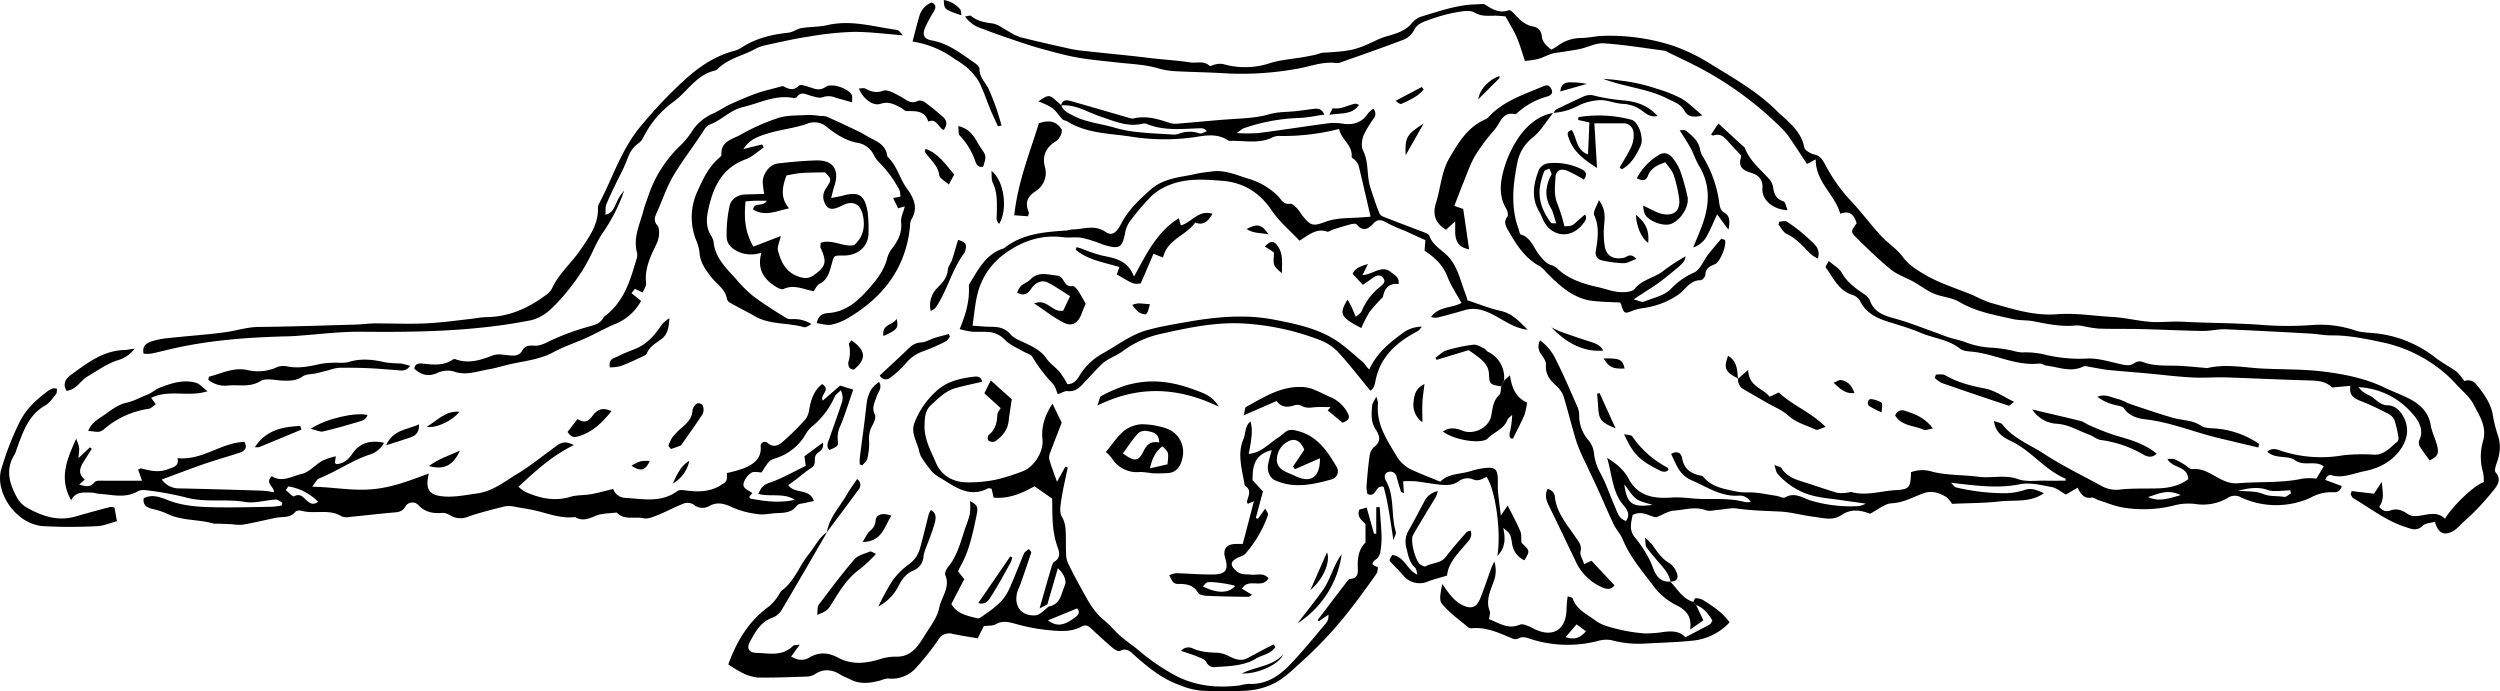 <?xml version="1.0" encoding="UTF-8"?> <svg xmlns="http://www.w3.org/2000/svg" id="Layer_1" data-name="Layer 1" viewBox="0 0 813.62 225.02"><title>Pages from Spoon_River_Anthology-100</title><path d="M496.55,581.3c2.36,2.35,3.95,5.56,7.47,6.58l.92,1,2.38,5-4.31,3c.68-4.65-1.7-6.61-4.92-8.15a21.22,21.22,0,0,1-7.5-6.66c-3.48-4.59-7.24-9-9.47-14.43-.73-1.8-2.18-3.28-3-5-1.76-3.67-3.31-7.43-5-11.13-1.33-2.93-2.74-5.81-4.08-8.73a61.46,61.46,0,0,1-3-6.94c-1.5-4.81-2.66-9.72-4.13-14.54a8,8,0,0,0-2.14-3.44c-2.19-1.95-3.94-3.88-3.69-7.15.08-1.07-.78-2.34-1.48-3.32a4.09,4.09,0,0,1-.42-4.62,16.63,16.63,0,0,1,5.25,6.5c2.53,5,4.73,10.22,7,15.37a6.82,6.82,0,0,1,.47,2.47,12.32,12.32,0,0,0,3.27,8.45,8,8,0,0,1,1.57,4.21,17.48,17.48,0,0,0,2.12,6.3c1.87,3.45,3.09,7.24,4.68,10.85.77,1.74,1.16,3.83,3.59,4.63,1.56-2.08.32-3.78-.86-5.18-3.58-4.26-3.58-9.57-5.29-15.37,3.4,2.12,5.56,4.08,7,6.8,3,5.64,8.09,6.55,13.93,6.13,3.32-.24,6.7.4,10.06.46,4.64.08,9.3-.27,13.84,1a9,9,0,0,0,1.93,0,4.18,4.18,0,0,0-4.26-2.06c-5.65.24-10.06-2.91-14.93-5-4.08-1.73-5.06-5.21-6.74-8.61,2.16-1.18,3.33-.22,3.63,1.51.58,3.28,2.62,4.79,5.62,5.47.41.09.95.14,1.17.42,2.57,3.16,6.22,3.89,9.92,4.66a17.39,17.39,0,0,0,4.41.47c3.15-.12,6.34.66,9.5,1.11,1,.14,2.22.89,2.84.53,3.1-1.84,5.73.16,8.32,1a45.81,45.81,0,0,0,15.85,1.81,11.2,11.2,0,0,0,2.12-.79c-3-.44-5-.71-7.06-1-3.89-.62-7.92-.81-11.61-2a23.13,23.13,0,0,1-10.06-6.72c-.47-.53-.54-1.41-1.05-2.86,1.25.54,2.06.62,2.32,1,1.59,2.65,4.19,3.59,6.91,4.44,3.73,1.17,7.42,2.48,11.16,3.59a10.26,10.26,0,0,0,3.13,0c.54,0,1.13-.34,1.62-.21,4.8,1.3,9.48-.35,14.2-.62s5-.85,5.15-5.86a10.57,10.57,0,0,1,6.87-.17c4.93,1.25,10,1,15,1.65,4.3.59,8.57-.76,12.89.76,2.75,1,6,.44,9.07.52,2.15.06,4.31,0,6.47,0,0-.38,0-.63,0-.65-6.8-2.82-11.17-9.14-17.81-12.26-2.41-1.13-5-2.62-5.49-6.5,1.18.46,2.29.54,2.74,1.13,3.58,4.62,9.06,6.58,13.69,9.64,6,3.93,12.46,7,18.73,10.45a9.85,9.85,0,0,0,6.07,1.06c3.92-.41,7.89-.26,11.83-.35,3.7-.09,7.2-.79,10.15-3-.18-4.38-5-3.43-6.75-6.53a7.33,7.33,0,0,1,2.22,0,32.73,32.73,0,0,1,3.3,1.77c.85.49,1.73,1.56,2.49,1.48,5.67-.64,9.15,5.11,15,4.61,7-.61,14.08,0,21-1.53a21.87,21.87,0,0,1,4.46,0l2.4-4c-3-2.07-6.43.19-9.4-2-2.33-1.69-6.26-.23-9-2.74,1.6-1.35,3-.82,4.25-.38a41.56,41.56,0,0,0,20.41,1.55,56.46,56.46,0,0,1,10.08-.2c3.41.11,5.25-2.37,7.52-4.18a1.44,1.44,0,0,0,.48-1.13,36.25,36.25,0,0,0-1.38-6.1,4.93,4.93,0,0,0-2.44-2.14,87.5,87.5,0,0,0-8.69-4c-2.21-.84-3.66-2-3.15-4.86l-6,.54c-1.83-1.91-4.39-2.22-7.15-2.29-9.11-.24-18.22-.69-27.33-1-3.79-.11-7.6.25-11.39,0-4.76-.25-9.51-.87-14.27-1.3-4.2-.39-8.41-.68-12.61-1.11-1.94-.2-3.86-.64-5.8-.94-.8-.13-1.78-.49-2.41-.19-4,2-7.92.21-11.86-.27-.82-.1-1.65-.78-2.42-.7-7.67.88-14.46-3.12-21.83-3.85-1.38-.14-3-.19-4-1-3.78-3-8.54-3.33-12.75-5.13-3.72-1.59-7.67-2.65-11.53-3.92-3.58-1.19-6.61-3-8.33-6.6a4.48,4.48,0,0,0-2.54-1.88c-4.45-1.45-6.08-5.57-8.56-8.88-.18-.24.49-1.11,1-2.11,1.62,1.41,3.41,2.35,4.23,3.82,1.72,3.09,4.39,5,7.15,6.88a5,5,0,0,1,2,2.12c1.42,4.07,4.81,5,8.44,6,4.29,1.19,8.45,2.87,12.67,4.36,1.54.54,3.06,1.19,4.62,1.69,1.74.55,3.55.88,5.26,1.51a26.79,26.79,0,0,0,9,1.85,45.83,45.83,0,0,1,6.64,1,13,13,0,0,0,2.88.53,26.5,26.5,0,0,1,7.88.82,48.43,48.43,0,0,0,13.3,1.17c3.53-.19,7.18,1,10.73,1.78,1.71.38,3.21.79,4.8-.39a2.82,2.82,0,0,1,2.34-.36c4.07,1.62,8.33,1.15,12.54,1.36,2.65.14,5.3.43,7.95.64a2.68,2.68,0,0,0,.84.05c6-1.42,12-.11,18,.18,6.47.31,13,.16,19.41.94,7,.84,13.88,2.21,20.31,5.3,2.41,1.16,4.93,2.1,7.33,3.27,3.8,1.86,6.81,4.34,7.58,8.92.39,2.32,1.58,4.5,2.12,6.8.61,2.59,0,3.45-2.48,4.65-1.09-1.52-2.25-3-3.21-4.55a2.42,2.42,0,0,1-.15-2c1.67-3.48-.35-6.55-2.16-8.56a24.67,24.67,0,0,0-17.6-8.72c1.55,2.14,3.49,2.45,4.84,3.52s2.56,2.34,4.68,2.39c2.4.06,4.06,1.79,5.17,3.86,2,3.83,1.16,7.82-1.61,11.25-3,3.74-7,5.51-11.45,6.39-3.51.71-7,2.42-10.73,1.15-.29-.1-.78.26-1.1.5s-.29.46-.67,1.12l5.41,2c-.67,2.37-2.26,2-3.59,2a13.93,13.93,0,0,0-6.68,1.85,27.2,27.2,0,0,1-22.44-.11,4.14,4.14,0,0,0-4.61.26,16.1,16.1,0,0,1-10.16,1.87,18.42,18.42,0,0,0-6.67.33,40.31,40.31,0,0,1-16.67.85c-2.83-.39-5.55-1.58-8.31-2.44-.8-.25-1.62-1-2.32-.84-2.48.43-3.49-1.23-4.56-3.22l-3.77,2.23c-1.54-.84-3-2.15-4.69-2.47-3.4-.63-7.06-1.54-10.32-.89-7.36,1.49-14.5.4-22.4-.48.77.74,1.12,1.36,1.59,1.49a69.07,69.07,0,0,0,16.13,1.91,21.9,21.9,0,0,0,6.61-1.17c2.26-.64,4,.37,5.92,1.16-4.45,3.15-9.6,2.13-14.4,2.68-5,.57-10.07.53-15.5.78a8.83,8.83,0,0,0-1.94-2.25c-2.33-1.38-4.76-2.19-7.6-1.11-3.29,1.24-6.34,3-10.13,3.19-2.29.12-4.49,2.1-7,3.39-2.93-1.09-6.09-1.8-9.46.51-2.72,1.87-6,.83-9,.46-3.63-.44-7.2-1.49-10.82-1.67-4.72-.23-9.44-.32-14.14-1-1.9-.26-3.9.28-5.86.43-1.41.1-3,.58-4.19.13-3.55-1.33-7-.07-10.42.14-1.72.11-3.37,1.23-5.69,2.14-2-.07-4.5-2.41-7.7-.72-.49,2.52-1.35,5,1,7.61a41.31,41.31,0,0,1,4.37,6.68,30.77,30.77,0,0,1,1.44,3.44c1.08,2.53,2.64,4.35,5.75,3.86Zm184.8-29.59c2.68.29,5.58,0,8,1s4.67.6,7,1c.66.1,1.46-.75,2.2-1.16l-.25-1c-1.45.09-2.9.22-4.36.25a7.61,7.61,0,0,1-2.75-.27C687.9,550.29,684.66,550.88,681.35,551.71Zm-190.58,4.6c-1.75-.61-3.74-.89-5.19-1.91s-2.41-2.82-4-4.76C482.42,556,484.2,557.22,490.77,556.31Zm161.29-2.55c3.43,1.64,6.61.52,10.59-.62C658.45,551.06,655.28,552.74,652.06,553.76Z" transform="translate(47.04 -392)"></path><path d="M139.69,536.86c-7.26,3.57-12.48,8.47-18,13.56a14.79,14.79,0,0,0,2.19,1.64c4.73,2.12,9.55,3.19,14.76,1.62,2.1-.63,4.44-.45,6.64-.84s4.6-1.07,7.25-1.7a4.31,4.31,0,0,0,4.14,2.9c5.71.38,11.52,1.62,16.73-2.22.72-.53,2.12-.28,3.18-.15,3.86.47,7.6.38,11-1.79,2-1.25,2-1.21,1.95-3.93a40.91,40.91,0,0,0,5.85-1.68c2.88-1.28,5.37-3,5.16-6.83a1.35,1.35,0,0,1,2.28-1.24c2.14,1.77,3.77.55,5.2-.71a83,83,0,0,0,7.16-7.12,7.56,7.56,0,0,0,1.2-3.48c.61-3.06,1.53-5.89,4.13-7.88,3.07,1.85-.88,3.48.22,5.37l5.64-4.89,4.27,1.32c-1.44,4.14-2.59,7.86-4.05,11.46a9.09,9.09,0,0,0-1,4.82c.27,2.1.06,2.13-2.68,3.38-1.22-1.3-.44-2.57,0-3.88,1.41-4,2.84-7.92,4.13-11.92a5.18,5.18,0,0,0-.46-3.64c-.69.7-1.63,1.3-2,2.14a26.09,26.09,0,0,1-7.65,9.88,9.57,9.57,0,0,0-1.79,2.32,17.23,17.23,0,0,1-9.68,7.75c-2.19.66-2.16.77-4.62,4.62-1.1,0-2.45-.38-3.33.1a6.08,6.08,0,0,0-2.35,2.87c-1,2.27,1.32,2.68,2.62,3.77l-1,1.25c.17.2.31.53.51.56,4.75.86,9.5,1.51,14.32.35-3.56-2.31-7.74-.87-11.85-1.88.81-1.83,1.43-2.92,3.56-3.63,4.08-1.36,7.87-3.6,11.86-5.51-.15-1.17-.28-2.09-.41-3.14l6-4.42c.49,2.65-1.69,2.88-2.35,4.14s.33,3-1.38,4.06-3.33,2.51-5,3.77c-.84.63-1.69,1.23-2.54,1.83,2.17,3.07,6.89.89,8.33,5.19-1.05.23-1.92.4-2.78.62s-2.24.21-2.67.82c-1.75,2.45-4.25,2.39-6.77,2.51-2,.1-4,.62-5.87.34a29.34,29.34,0,0,1-8.38-2.19c-2.63-1.26-4.93-1.93-7.58-.46a4.36,4.36,0,0,1-5.1-.5,3.84,3.84,0,0,0-3.11-.35c-2.87,1.1-5.59,2.6-8.45,3.75-1.52.61-3.33,1.4-4.78,1.07-2.89-.65-6.26.78-8.68-1.87-2.32.33-4.83.22-6.92,1.11s-4.1,1.75-6.34.53a.72.72,0,0,0-.4-.14c-4.26.52-8.2-1-12.22-2-2.17-.53-4.39-.87-6.59-1.23a10.25,10.25,0,0,0-3.74-.31c-4.06,1-8.11,2-12,3.35a6.53,6.53,0,0,1-5.65-.19,5.53,5.53,0,0,0-2.66-1c-3.07.26-5.71-.09-8-2.5a2.66,2.66,0,0,0-4.36.61c-.95,1.59-2.33,1.66-3.91,1.79-4.74.4-9.46,1-14.2,1.43a4.28,4.28,0,0,1-2.46-.16c-4.11-2.61-8.82-.65-13.11-1.85a2.41,2.41,0,0,0-2,.31c-1.74,2.22-4.27,1.51-6.48,2-3.53.74-7,1.58-10.59,2.21a16.87,16.87,0,0,1-3.67-.15l-4.53-.18a6,6,0,0,1-1.27,0c-5.09-1.51-10.65-.83-15.54-3.38a26.5,26.5,0,0,0-4.8-1.49c-1.65-.48-2.81-1.29-2.49-3.41,2.85-1.48,5.74-.18,8.09.72,5.43,2.06,11,2.18,16.55,2.25s11.46-.08,17.19-.19a25.19,25.19,0,0,0,3.09-.42l.19-.93c-.72-.35-1.46-1-2.15-1-3.34.21-6.8,1.33-10,.79-6.48-1.1-13.08.31-19.5-1.53a97.65,97.65,0,0,0-11.56-2.15c-1.23-.19-2.78-.38-3.74.18-4.16,2.43-8.45,1.12-12.71.83-.84-.05-1.66-.38-2.49-.38-2.46,0-5.09-.46-6.57,2.48-4.08-7.2-1.36-13.31,1.63-20,1.15,2.87,1.15,2.87.73,6.32,1.39-1.3,2.57-2.42,3.75-3.54l.6.51c-.72,1.13-1.43,2.27-2.16,3.4-1.42,2.2-2.78,4.4-.11,6.6l-1.81,1.61c1.91.54,3.46,1.15,5-.78.55-.68,2.36-.44,3.6-.45,3.78,0,7.56,0,11.82,0l-1.26-3.65c.52-.2.81-.42,1-.37,2.86.76,5.7,1.42,8.62.29,1.7-.66,3.77-.88,3.21-3.62,8.19.81,14.22-5.12,21.79-5.29,1.07,2.1,0,3-1.65,3.54-3.87,1.27-7.8,2.36-11.65,3.69-4.46,1.55-8.87,3.27-13.63,5a6.84,6.84,0,0,0,5.82,2.9c9,.19,18,.46,27,.74a34.47,34.47,0,0,1,3.7.51c.09-1.91-3.06-2.92-.71-5.23,3.25,2.19,6.54,0,9.76-.74,2.4-.54,4.34-2.92,6.62-4.25a23.5,23.5,0,0,1,4.46-1.49c-.15,1.11-.23,1.66-.3,2.2.23.13.47.37.69.35,2.27-.23,3.75-1.54,5-3.39,2.42-3.54,5.84-4.5,10.3-3.54a7.77,7.77,0,0,1-4.56,3.8c-5.89,1.92-10.91,5.57-16.62,7.82-.72.29-1.15,1.35-2.21,2.66,7.13.16,13.3,1.44,19.85.81s12.08-2.9,18.12-5.08c-1.28,5.26.1,7.18,5.31,7.48,3.49.2,6.91-.54,10.36-1,5.07-.7,8.67-3.69,12.65-6.08,4.42-2.66,8.48-5.94,12.67-9C135,536.4,136.5,535.12,139.69,536.86ZM46.78,550.3l-.8,1.24c.91.69,2.23,2.17,2.65,2,2.12-1.14,3,.36,4.26,1.43.91.79,2,1.56,3.59.33A17.38,17.38,0,0,0,46.78,550.3Z" transform="translate(47.04 -392)"></path><path d="M293.82,588.7,291.29,590c1.29-4.51,2.5-8.8,3.76-13.08.22-.76.49-1.75,1.07-2.11,2.13-1.34,1.6-3.17,1-4.87-1.94-5.27-1.62-10.74-1.74-15.67l-5.74-4c-2.82,1.47-7.45,4.21-13.29,3.68l-.68-2.87c-.53-.1-.88-.28-1.07-.18-5.91,3.14-10.49-.18-15.15-3.1a13.76,13.76,0,0,1-3.08-2.2,40.25,40.25,0,0,1-3.64-5,9.19,9.19,0,0,1-.77-2.41c-.81-2.79-2.56-5.48-1.41-8.55a26.93,26.93,0,0,1,7.13-10.35c3.5-3.25,7.85-4.16,12.35-4.71,1.44-.18,2.41.34,2.51,1.66-3,.72-5.8,1.29-8.54,2.05-3.23.9-5.56,3.25-7.93,5.42-2,1.79-2.15,4-2.22,6.71-.11,4.56,2,8.11,3.59,11.93,1.73,4.29,5.42,6.5,10,6.63a44.26,44.26,0,0,0,9.6-.86,67.6,67.6,0,0,0,8.45-2.63c4-1.36,7.19-6.49,6.74-10.58s.86-7.91,3.26-11.53l3,6.17c-1.15,3-2.43,6.22-3.64,9.48a4.31,4.31,0,0,0-.41,2.45c.69,2.42,1.62,4.77,2.52,7.32l2.7-4.9.8.26c-.7,3.43-1.54,6.83-2.06,10.28-.28,1.88-.74,4.26.12,5.68,1.45,2.43,1.25,4.82,1.33,7.31,0,1.83,0,3.67.1,5.5a7.84,7.84,0,0,0,.8,2.79c1.29,2.6,2.64,5.18,4.05,7.72,2.09,3.76,4,7.62,7.48,10.41,1.86,1.48,3.36,3.4,5.15,5s4,3.07,5.94,4.66a67,67,0,0,0,12.86,8.72c6.53,3.19,13.21,3.68,20.19,2.84a17.47,17.47,0,0,1,2.9-.51c5.68.34,9.93-2.56,13.55-6.34,4.08-4.26,7.8-8.88,11.63-13.39a3.57,3.57,0,0,0,.77-2.77l-3.09,2.12-.41-.37q4.8-6.3,9.6-12.61c.24-.31.58-.75.91-.77,2.88-.21,2.61-2.08,2.56-4.19-.08-2.89.46-5.72,2.52-7.67v-5.94c-.83-1.13-3-2.2-2-4.77l2.38-.67c.82,2.91,1.61,5.72,2.39,8.52h.73v-8.67l1.12,0c.21,3.12.49,6.25.61,9.38a24,24,0,0,1-.33,4.63,4.37,4.37,0,0,1-1,2.61c-1.47,1.17-2.78,2,.11,2.9a4.43,4.43,0,0,1-.49,2.25c-3.15,4.46-6.37,8.86-9.77,13.16a131.2,131.2,0,0,1-14.47,15.32c-2.69,2.47-5.39,5.11-8.53,6.86a23.41,23.41,0,0,1-9.15,2.6,113.82,113.82,0,0,1-15.23,0,24.16,24.16,0,0,1-6.84-1.78c-5.64-2-10.25-5.7-14.66-9.66-1.3-1.15-2.59-2.64-4.79-1.47-.47.25-1.6-.34-2.18-.83-2.25-1.9-4.42-3.88-6.57-5.89-1.06-1-2.08-2.14-3.65-1.25-3.58,2-7.44,1.5-11.18,1.18a60.06,60.06,0,0,1-9.92-1.89c-2.36-.62-4.49-1.39-6.88,0-1,.59-2.46.4-3.91.59-.6,1.19-1.21,2.41-2,4-2.68-.47-5.41-.88-8.12-1.44a4,4,0,0,0-4.67,1.86,87,87,0,0,1-7,8.88,10.64,10.64,0,0,1-9.38,3.76,6.92,6.92,0,0,0-2.26.58c-3.41.92-6.8,1.45-10.13-.32-1-.52-2.1-.86-3-1.45-2.75-1.72-5.46-2.09-8.32-.27a5.1,5.1,0,0,1-2.38.82c-5.45.19-10.9.42-16.35.33a13.9,13.9,0,0,1-5.13-1.59,39.9,39.9,0,0,1-4.43-2.68c2.71-7.47,6.61-14.11,13.26-18.88a16.2,16.2,0,0,0,2.79-3.14c.53-.66.8-1.6,1.44-2.07,4.1-3.05,5.62-8,8.68-11.76,2-2.44,3.29-5.42,6-7.23h0c-4.93,8.49-9.83,17-14.84,25.43A5.75,5.75,0,0,1,204.4,593c-3.85,1.34-5.58,4.6-7.33,7.78-1.23,2.21-.41,3.62,2.06,3.7,4.11.12,8.47,1.24,11.93-2.3.3-.3,1-.2,2.2-.41l-2.83,3.92c2,1.13,3.94,1.49,5.87.34,3.24-1.92,6.23-1.71,9.53.06,4.19,2.24,8.7,1.89,13.14.54a17.2,17.2,0,0,1,5.7-.92c5,.13,7.27-3.73,9.5-7.33,1.7-2.73,3.86-5.5,4.44-8.52.67-3.51,3.7-6.66,2-10.67-.27-.64.29-1.91.84-2.58,3.07-3.7,4.15-8.25,5.61-12.65a38.64,38.64,0,0,0,1.54-4.71,22.31,22.31,0,0,0,.06-4.17c2.39,1.29,2.72,1.87,2.1,4.76-1.23,5.76-2.36,11.57-5.39,16.76a12.27,12.27,0,0,0-.58,1.38l2,2.5q-2,3.79-4.21,8.09c1.8,3.24,5.23,3.83,8.42,4.65.68.18,1.73-.7,2.49-1.25a37.84,37.84,0,0,0,4.91-3.87,15.75,15.75,0,0,0,3-4.41c1.73-3.81,3.19-7.75,4.84-11.6.24-.55.95-.9,1.56-1.44.36.53.84.93.77,1.16-1.13,3.45-2.31,6.88-3.51,10.31-.28.8-.7,1.54-.95,2.35-1.4,4.55,1.1,8.14,5.86,7.79,1.53-.11,2.93-1.9,4.4-2.92,3.8-.63,4-4.34,5.13-6.82.74-1.6-.51-4.08-2.26-5.59C296.07,581,294.94,584.85,293.82,588.7Zm.2,5.2c2.79,2.08,5.1,1.79,8.73-.89,1-.75,2-1.69.72-3Z" transform="translate(47.04 -392)"></path><path d="M718.31,551.82l7.25.85c.73-1.09,1.4-2.11,2.54-3.84.28,3.29.93,5.75-.85,8.12,1,1.15,2.09,1.76,3.66,1.18,2.06-.76,3.88-.08,5.57,1.1,1.22.86,2.39.81,3.92.61,2.74-.36,5.8-1.52,8.28,1,2.37-4.09,9.55-11,12.64-11.93a16.42,16.42,0,0,0-.26-3.19,18.29,18.29,0,0,1,0-10.19c1.34-4.65-1.19-8.24-3.06-11.87-1.23-2.41-3.53-4.29-5.44-6.33a41.89,41.89,0,0,0-4.54-4.4,46.12,46.12,0,0,0-18.73-9.3c-5.82-1.25-11.73-2.56-17.8-2.48-2.2,0-4.4-.47-6.61-.59-9.2-.51-18.4-1-27.61-1.39-2.51-.1-5,.58-7.57.54-6.6-.11-13.2-.45-19.81-.61-4.65-.12-9.31,0-14-.16a44.33,44.33,0,0,1-4.93-.79,9.62,9.62,0,0,0-2.43-.23c-4.71.49-9.24-.48-13.8-1.37-2.16-.42-4.44-.21-6.58-.69-6-1.35-12.06-2.36-17.54-5.6-2.46-1.46-5.68-1.59-8.38-2.74-2.29-1-4.31-2.58-6.5-3.81-2.45-1.36-5.24-2.25-7.38-4-3.92-3.17-7.54-6.72-11.15-10.26-2-2-1.92-2.13,0-4.79-.77-2.57-2.12-4.3-5.33-3.1-1.82-6.39-8-10.26-8-17.7l-2.81,1.51c-1.87-2.83-3.76-5.72-5.71-8.58a18.47,18.47,0,0,0-2.13-2.62,111.81,111.81,0,0,0-26.23-19.62c-3.7-2-7.53-3.76-11.31-5.62a3.81,3.81,0,0,0-1.18-.46c-6.54-.85-13.06-1.94-19.62-2.37-2.5-.17-5.08,1.28-7.66,1.82s-5,.83-7.48,1.23a12.49,12.49,0,0,0-2,.41c-1.44.51-2.81,1.26-4.28,1.65a35.09,35.09,0,0,1-4.21.63c-.9-2.65-1.59-5.17-2.61-7.55s-2.29-4.34-3.71-6.95c-.91-.07-2.27-.25-3.63-.23-2.2,0-4.19.29-6.43-1-1.63-1-4.38-.37-6.54,0a52.15,52.15,0,0,0-8.1,2.28c-2.07.72-4.18,1.34-5.27,3.78a6.58,6.58,0,0,1-3.5,2.85c-6.56,2.51-13.2,4.8-19.82,7.15a3.86,3.86,0,0,1-1.64.36c-4.62-.64-8.88,1.23-13.3,1.92a100.76,100.76,0,0,1-22.28,1.45c-5.73-.38-11.48-.42-17.21-.74a24.07,24.07,0,0,1-5.39-.94c-4.3-1.25-8.74-1.37-13.14-1.87s-8.67-.86-13-1.61c-3.86-.68-7.67-1.75-11.47-2.78-3-.81-5.89-1.79-8.81-2.77-3.59-1.22-7.18-2.45-10.71-3.82a10.56,10.56,0,0,1-5.65-4c1-.13,1.64-.43,1.9-.22,2.06,1.71,4.43,2.15,7,2.48,1.82.24,3.49,1.66,5.22,2.57A18.6,18.6,0,0,0,285,404.1c5.45,1.38,10.94,2.61,16.43,3.83a45.91,45.91,0,0,0,5,.71c5,.55,10.05,1.05,15.07,1.58,2.64.29,5.27.63,7.91.91,3.62.39,7.27.6,10.86,1.18,2.1.33,4.43-.67,6.34,1.11.27.25,1.28-.38,2-.48a6.06,6.06,0,0,1,2.35-.11,25.67,25.67,0,0,0,15.27-.27c3.56-1.11,7.38-1.36,11.08-2,1.35-.24,2.71-.51,4.05-.81a14.44,14.44,0,0,1,2-.58c9.66-.57,10.79-.85,18.19-4.38a23.22,23.22,0,0,1,3.58-1.22c2.85-.83,5.56-1.76,7.52-4.28a6.57,6.57,0,0,1,3.2-2c5.77-1.71,11.48-3.78,17.61-3.87,1,0,2.21-.32,2.92.14,2.38,1.53,4.63,2.88,7.67,1.75.46-.17,1.55,1,2.21,1.72,1.58,1.67,3.24,3.15,5.58,3.59a3.34,3.34,0,0,1,2.89,3.16c.23,2,1.54,3.16,3.1,4.37a20.66,20.66,0,0,0,1.85-1.06,12.92,12.92,0,0,1,7.8-2.73c2.52,0,5-.68,7.56-.7a67,67,0,0,1,22.43,3.23,59.2,59.2,0,0,1,11.73,5.65c7.52,4.65,15.35,9,21.69,15.23,3.6,3.56,8.17,6.53,9.27,12.18.19,1,2,2,3.14,2.3,1.94.4,2.62,1.47,3.53,3.07a54,54,0,0,0,7.8,11.3c3.67,3.79,6.8,8.1,10.37,12,2.26,2.47,5.28,4.31,7.23,7s4.87,4.42,7.48,5.93c4.78,2.77,10.22,4.39,15.37,6.52a50.67,50.67,0,0,0,5.35,2.37c7.16,2,14.33,4.43,21.89,3.83,6.07-.49,12,.56,18,.87,4.19.22,8.32,1.3,12.51,1.61,3.44.25,6.9-.23,10.38-.05,8.43.46,16.9.39,25.33,1a107.45,107.45,0,0,0,16.83.08,35.51,35.51,0,0,1,14.14,1.78c2.48.82,5.27.65,7.9,1.08a38,38,0,0,1,18,7.64c2.18,1.73,4.73,3,7,4.65a16.7,16.7,0,0,1,2.55,3.09,3.32,3.32,0,0,1,4,1.21c2.45,3,4.66,6,5.29,9.93A45.1,45.1,0,0,0,766,534c1,3.14.48,6.08-.61,9.06-.31.84-.65,2.21-.24,2.67,1.78,2,.92,3.77-.28,5.33a86.46,86.46,0,0,1-6.06,6.92c-1.53,1.62-3.24,3.07-4.87,4.6a14.94,14.94,0,0,1-2.17,2c-3.24,2-5.3,1.1-6.36-2.76-1.33.38-3,.38-3.91,1.23-1.95,1.89-3.56,1.17-5.7.47-6.27-2-11.34-6.11-16.91-9.33-.42-.25-.63-.86-.94-1.3Z" transform="translate(47.04 -392)"></path><path d="M298.26,426.31c.64-2.22,2.23-1.71,3.75-1.27,6.19,1.77,12.37,3.58,18.55,5.36a2.51,2.51,0,0,0,1.25.16c4.16-1,8,.14,11.87,1.48a7.32,7.32,0,0,0,2.92.17c5.73-.46,11.44-1.06,17.17-1.44,4.15-.27,8.26-.42,12.34-1.61,2.77-.81,5.81-.67,8.73-1,1.8-.2,3.6-.47,5.39-.7,1.45-.19,2.85-.24,3.74,1.84-2.81.39-5.51,1-8.22,1.09a61,61,0,0,0-18.15,3.4,12.86,12.86,0,0,0-2.07,1.53,59.8,59.8,0,0,0,6.8,0c7.89-1,15.75-2.26,23.65-3.29a20.57,20.57,0,0,1,4.54.31c3.2.31,5.82-.61,7.65-3.42a9.74,9.74,0,0,1,1.69-1.54,2.32,2.32,0,0,1,.22,3.1,35.35,35.35,0,0,0-3.36,5.6c-.55,1.47-.82,3.59-.17,4.88,1.95,3.82,1.13,8.06,2.35,11.92.93,2.93,1.88,5.86,3.06,8.69.29.68,1.5,1.07,2.35,1.41,3.9,1.52,7.83,3,11.73,4.48.77.3,1.9.68,2.11,1.29,1.18,3.4,4.53,4.75,6.6,7.28,2.75,3.37,3.58,7.58,5.11,11.49.31.78.5,1.6.69,2.23,3.7,1.2,7.19,2.63,10.82,3.44,3.87.86,6.17,3.58,8.76,6.12-4.14-.43-7.41-2.87-10.89-4.7-3.1-1.64-6.12-2.73-9.64-1.66-3,.89-5.94,1.67-8.93,2.44a7.51,7.51,0,0,1-2-.19c2.51-3.6,6.58-2.79,9.94-4.61-1.6-2.92-3.45-5.58-4.57-8.52-1.44-3.78-4.12-6.26-7.47-8.51.09-1,.18-2.08.29-3.4-2.25-1-4.4-2-6.58-3a53.4,53.4,0,0,1-6.12-2.72c-1.6-1-2.92-1.13-4.15.21-1.79,1.94-3.44,2.89-5.54.36-.27-.33-1.33-.17-2,0-1.9.5-3.78,1.1-5.66,1.68-.67.21-1.45.87-1.95.69-3.56-1.24-6,1.19-9,2.94-3.08-3.3-6.6-6.22-9.05-9.86-3.92-5.85-9.22-9.07-16-9.61-5.84-.47-11.85-.91-17.48,1.44a17.77,17.77,0,0,0-5.62,3.51,78.72,78.72,0,0,0-7.1,8.34,9.74,9.74,0,0,0-1.53,3.89c-.88,4.43-1.8,5.08-6.18,3.86-1.34-.37-2.62-1-3.95-1.38a25.67,25.67,0,0,0-4.41-1.18c-1.81-.21-3.69.11-5.49-.12-7.11-.93-13.38,1.22-19,5.28a22.86,22.86,0,0,0-8.92,13c-.83,3.22-1.07,6.59-1.67,10.5,2.23.14,4.12.36,6,.37,2.46,0,4.56.33,6.38,2.46,1.18,1.38,3.23,2.08,5,2.92,2.54,1.24,5,2.47,6.69,4.93,1.17,1.68,3,2.88,4.34,4.45a32.49,32.49,0,0,1,2.48,3.9c2,0,3.07-1.27,3.92-2.74a20.09,20.09,0,0,1,7.88-7.42c4.63-2.62,8.91-5.95,14.08-7.4,4.16-1.17,8.46-1.87,12.73-2.63,9.59-1.71,19.27-2.65,28.91-.75,6.32,1.24,12.77,2.56,18.41,5.78,3.73,2.12,6.91,5.23,10.25,8,.72.6,1.08,1.64,2.06,2.35,2.63-5.65,7-9,11.44-12.21a10.49,10.49,0,0,1,5.68-1.69c-.44.5-.8,1.16-1.36,1.45-5.06,2.68-9.56,6-12.14,11.28a20.52,20.52,0,0,0-1.57,4.77c-.29,1.41-.53,2.69-1.71,3.32-3.6-4.35-6.88-8.65-10.54-12.6a16,16,0,0,0-5.94-3.89A82.4,82.4,0,0,0,357,497.24c-9.13-.37-17.91,1.54-26.7,3.52a32.41,32.41,0,0,0-12.07,5.61c-2.18,1.57-5,2.41-7,4.42-1.58,1.58-3.07,3.24-4.61,4.85-1.74,1.79-3.19,4-6.26,3.65-.86-.09-1.8.54-3.15,1-.5-1.14-.74-2.46-1.51-3.28a51,51,0,0,1-6.78-8.9c-.49-.83-1.89-1.11-2.85-1.68-2.05-1.22-4.44-2.13-6-3.8a8.45,8.45,0,0,0-6.38-2.63c-1.55-.06-3.11.06-4.65-.08a30.79,30.79,0,0,1-3.76-.81c2-4.79,3.25-9.18,3-13.86a2.29,2.29,0,0,1,.38-1.19c2.63-4.25,4.89-8.85,10-10.89a4.85,4.85,0,0,0,1.17-.47c5.84-4.58,12.8-5.19,19.82-5.65.83,0,1.66-.37,2.49-.38,3.54-.08,7.08-1.63,10.58.78,1.87,1.29,3.19.54,4.51-1.54.22-.36.43-.73.62-1.1,2.28-4.44,5.77-7.72,9.46-11,4.37-3.92,9.65-4.05,14.75-5.2,1.76-.4,3.58-.59,5.38-.82,4.23-.56,8,1.21,11.89,2.4a22.64,22.64,0,0,1,9.63,5.7c1.14,1.27,1.74,2.73,3.91,2.42.7-.09,1.65.94,2.33,1.61a21.88,21.88,0,0,1,1.47,2.06c2.8,3.44,3.41,3.8,7.55,2.25,3.7-1.39,7.47-1.2,11.25-1.44,1.2-.08,2.39-.18,3.55-.27-1.36-5.86-2.59-11.28-3.9-16.67a4.86,4.86,0,0,0-1.13-1.7c-.34-.41-1.18-.78-1.15-1.09.41-3.89-3.46-5.66-4.06-9.1a73.47,73.47,0,0,1-19,2.3,5.65,5.65,0,0,0-2.48.35c-4.65,2.42-9.61,1-14.43,1.25-3.28-2.4-7.1-1.89-10.6-1.3a69.15,69.15,0,0,1-21.73-.17c-6.88-1-14-1-20.25-4.89-.47-.29-1.17-.3-1.53-.67-1.17-1.2-2.07-2.71-3.38-3.7a23.43,23.43,0,0,0-4.49-2.13c3.23-2.22,3.57-2.23,5.63-.38.63.55,1.25,1.11,1.87,1.67.58,1.8,2.12,2.43,3.64,3.24,4.27,2.3,9.08,2.67,13.62,4a42.37,42.37,0,0,0,7.31,1.43c3.75.41,7.52.57,11.29.8a5.4,5.4,0,0,0,2.09-.14,10,10,0,0,1,7-.22c.64.22,1.57-.42,2.37-.66a2.18,2.18,0,0,0-1.71-1c-6,.14-12.06,1-17.87-1.43a2.18,2.18,0,0,0-1.24-.07c-4.94,1.24-9.33-.85-13.8-2.32C306.81,428.51,303,425.89,298.26,426.31Z" transform="translate(47.04 -392)"></path><path d="M150,461.91c2.41-.63,2.82-2.41,3.56-3.85a12.9,12.9,0,0,1,2.54-4c-.38,1-.71,2.06-1.15,3.05a57.77,57.77,0,0,1-5.57,10.31c-2.23,3.12-3.57,6.87-5.48,10.24a56.56,56.56,0,0,1-4.61,6.95,62,62,0,0,1-7,7.94,14.59,14.59,0,0,1-6.44,3.66c-18.18,3.61-36.59,3.95-55.06,3.75-7.27-.08-14.55.9-21.82,1.39-1.13.08-2.26.1-3.39.13-12.4.34-24.73,1.28-36.86,4.08-2.18.5-4.35,1.08-6.54,1.53a13.7,13.7,0,0,1-2.49,0c-.54-2.66,1.14-3.53,2.87-4.08A27.91,27.91,0,0,1,8,502c6.14-.67,12.31-1.06,18.42-1.9,3.6-.5,7-1.67,10.78-1.7,10.53-.09,21.07-.47,31.6-.77,2.07-.06,4.15-.37,6.22-.38,5.45,0,10.9.24,16.34,0s10.57-1,15.86-1.59a36.67,36.67,0,0,1,3.74-.45c7.43,0,13.83-2.83,19.65-7.18a6.11,6.11,0,0,0,2-2.16c2.18-4.81,6.26-8.19,9.15-12.41,2.71-4,5.77-8,5.81-13.29a3.79,3.79,0,0,1,.23-1.66c4.63-8.71,7.44-18.26,14.16-26A146.08,146.08,0,0,1,176.88,417c4.29-3.69,9.2-6.93,14.92-8.41a8,8,0,0,0,2.33-1c4.69-3.1,9.92-4.37,15.43-4.95,1.46-.16,2.81-1.26,4.27-1.5,2.83-.46,5.77-.33,8.54-1,7.5-1.71,14.66.49,21.93,1.51,1.14.15,1.13.23,2.5,1.84-5.45-.41-10.83-1.15-16.2-1.11A101.55,101.55,0,0,0,216,403.94c-4.84.73-9.63,1.85-14.41,2.89a12.08,12.08,0,0,0-3.13,1.26c-3.93,2.08-8.5,3-11.81,6.24a2.41,2.41,0,0,1-1.07.66c-5.91,1.35-8.83,6.69-13.25,10a32,32,0,0,0-10.05,11.83,5.15,5.15,0,0,1-1.62,1.88c-2.12,1.44-3,3.56-3.85,5.87a58.64,58.64,0,0,1-2.69,5.67c-1.3,2.73-2.67,5.44-3.81,8.24C149.9,459.42,150.11,460.58,150,461.91Z" transform="translate(47.04 -392)"></path><path d="M218.76,497.16c.63-3,2.49-3.17,3.85-3.28,5.85-.45,9.7-4.08,13.25-8.09,2.59-2.94,5-6.08,5.92-10.08a9.91,9.91,0,0,1,1.8-3.2c1.73-2.44,3-4.88,2.65-8.12-.18-1.6.73-3.32,1.2-5.22l-2.17.61c-.47-1-1-2-1.63-3.35L246,456a10.94,10.94,0,0,0-.21-1.89,11.94,11.94,0,0,0-.8-1.49,35.17,35.17,0,0,0-5.94-7.79,9.4,9.4,0,0,1-1.67-2.33,7.31,7.31,0,0,0-5.17-4c-3.89-.65-7.06-2.72-10.06-5.09a6.15,6.15,0,0,0-6.58-1.1c-4.21,1.46-8.77,1.86-13,3.21-2.69.85-5.63,1.79-7.7,5L201,439l.49,1c-1.9,1.29-3.63,3-5.72,3.8-8,2.88-10.82,9.3-12.38,16.81-.56,2.71-.61,5.31.81,7.8a6.32,6.32,0,0,1,1,2.32c.49,5.18,4.05,8.49,7.23,12a42.19,42.19,0,0,0,5.68,5.66c3.47,2.6,7.16,4.93,10.87,7.17.86.52,2.21.18,3.32.32a10.54,10.54,0,0,1,4.78,1.61c-.82.35-1.79,1.18-2.45,1-5.26-1.54-11-.72-16-3.57-2.63-1.51-5.35-2.86-8-4.35a2.15,2.15,0,0,1-1.08-1.23c-.49-3.25-3.31-4.81-5.08-7.11-1.92-2.48-3.72-4.89-3.87-8.23a14.55,14.55,0,0,0-1.16-4,20.14,20.14,0,0,1,.44-15.59c1.83-4.13,3.69-8.07,7.15-11.07.3-.26.75-.64.73-.93-.32-4.41,3.54-5.08,6.16-6.52a66.85,66.85,0,0,1,12.26-5.48c3.12-1,6.61-.77,9.94-1a26,26,0,0,1,3.71.33,6.86,6.86,0,0,1,2.1.19q5.53,2.47,11,5.11c1.13.54,2.14,1.3,3.26,1.85,2.57,1.27,5.1,2.54,5.52,5.83a.66.66,0,0,0,.19.38c3,2.86,3.84,7,6.19,10.21,2.18,3,3.85,6.33,1.44,10.15a5,5,0,0,0-.39,2c-1.29,13.59-8.59,23.17-20,29.94a17.51,17.51,0,0,1-5.44,2.23C222.19,498,220.54,497.4,218.76,497.16Z" transform="translate(47.04 -392)"></path><path d="M207.68,420c1.22.45,3.13,2.07,5.33-.14.51-.5,2.36.18,3.52.54,1.73.54,3.15,1.26,5.1-.1s7.08.32,8.48,2.46c.31.47.12,1.27.2,2.55l-5.52-1.55a5.6,5.6,0,0,0-4.06-.13c-1.06.44-2.63-.15-3.93-.48-1.58-.41-3.14-1.56-4.51.44a1.38,1.38,0,0,1-1.15.3c-5.85-1.14-10.93,1.68-16.35,2.94-4.25,1-7,4.33-10.94,5.76a4.31,4.31,0,0,0-1.77,1.75c-3.12,4.83-6.63,9.36-9.64,14.29-2.46,4-3.81,8.36-5.72,12.53-.67,1.46-1.12,2.75.2,4.26.6.69.59,2.1.5,3.15a9.46,9.46,0,0,1-1,3.22c-1.92,3.95-3.72,7.88-3.19,12.49.09.84-.64,1.77-1.1,2.93L159.58,486l-1.11,1.41,3.13,2.52a16.66,16.66,0,0,1-8.37,7.49c-3.21,1.31-6.23,3.08-9.39,4.51-3.56,1.62-7.33,2.83-10.75,4.68-4.82,2.62-10.17,2.9-15.29,4.2-1.91.48-3.81,1.05-5.74,1.37-3.8.63-7.47,2.19-11.53.68a7.85,7.85,0,0,0-5.33.56c-2.92,1.28-5.17.58-7.39-1.42.19-1.76,1.59-1.8,2.8-1.66,3.38.37,6.71.76,9.75-1.33a1,1,0,0,1,.81-.11c4.26,1.59,8.17.32,12.16-1.23,1.43-.56,3.27-.25,4.9-.07,1.9.2,3.66.43,4.78-1.62.8-1.46,2.25-1.59,3.7-1.49,2.06.15,3.65-.78,5.47-1.65A79,79,0,0,1,144,498.45c2.06-.62,4.13-.85,5.3-3a3.06,3.06,0,0,1,.91-.88c5.88-4.62,7.88-11.35,9.85-18.09a4.2,4.2,0,0,0,.26-2.07c-1.46-5.12,1-9.62,2.17-14.32.34-1.37.92-2.66,1.35-4a40.23,40.23,0,0,1,10.73-16.89A26.07,26.07,0,0,0,178,435a15.49,15.49,0,0,1,6.9-6c1.93-.82,3.67-2.09,5.58-3,2.92-1.33,5.88-2.61,8.91-3.69C201.85,421.47,204.43,420.91,207.68,420Z" transform="translate(47.04 -392)"></path><path d="M201.67,455.1a36.23,36.23,0,0,1-.48-3.72c-.06-2.75,2.24-5.85,4.82-6.16,4.13-.5,8.29-.88,12.45-1,5.65-.21,7.86,3.05,6,8.45-.35,1-.56,2.09-1,3.79,1.59-.33,2.62-.48,3.61-.75,5.52-1.52,7.35-.25,8.3,5.54a47.38,47.38,0,0,1,.25,6.32c.13,4-2.84,7.67-8.27,7.59-3.09,0-2.95-.05-3.71,2.76-.69,2.53-1.3,5.16-4.07,6.53-.76.38-1.17,1.47-1.8,2.31-3.2-.5-6.35-2.33-9.8-.71-.56.26-1.63-.22-2.31-.62-4.08-2.45-6.42-5.8-4.9-11.22a10,10,0,0,1-7.94-.49c-2.15-1.1-3.42-2.67-3.38-4.87a43,43,0,0,1,1-10c.56-2.15,2.68-3.52,5.23-3.57C197.57,455.25,199.5,455.17,201.67,455.1Zm-3.55,17.17,8.95-3.45c-.41,1.95-1.25,3.53-.91,4.8,1,3.65,2.51,6.94,6.63,8.38,2,.69,3.42.7,5.07-.48,3.91-2.8,4.28-4.23,2.17-8.85-.16-.33,0-.79,0-1.64,3.7-1.33,7.21,1.43,10.91.76,3-2.7,3.72-6.14,2.77-10-.87-3.52-3.25-4.57-6.52-3a13.83,13.83,0,0,1-2.31,1c-1.71.44-2.84,0-3.58-1.89a4.56,4.56,0,0,1,.54-4.66c1.87-2.88,1.74-3-.39-5.16-2.84.08-5.31.05-7.76.24-1.74.13-3.46.55-4.76.77-1.61,4.18-1.86,7.63.85,10.71-4.13.84-7.88,2.81-11.72.37.3-2.58,3.34-.65,4.41-2.84-1.44,0-2.52,0-3.59,0s-2.21.14-3.29.22C195,463.73,195.64,467.8,198.12,472.27Z" transform="translate(47.04 -392)"></path><path d="M366.85,538.5c-6,1.48-6.21,5.71-6.25,9.78l3.39,3.66c-.82,3-1.57,5.83-2.33,8.62l.66.32,2.4-3.33c.43.86,1.07,1.54.93,2a38.82,38.82,0,0,1-7.39,12.67c-.58.69-1.72.89-2.59,1.34-2.42,1.24-2.39,2.52-.27,4.34,1.5,1.29,3.15.92,4.8,1.12,1.84.21,4-.79,5.57,1.21-2,3.55-6.52-.3-8.62,3.36l3.31,2c-.53.29-.88.65-1.22.65-4.43-.06-8.86-.11-13.28-.32-1.08,0-2.66-.32-3.09-1-1.58-2.64-3.93-2.91-6.56-2.88a2.22,2.22,0,0,1-1.54-.53,12.15,12.15,0,0,1-1.26-2.3,7.24,7.24,0,0,1,2.16-.66c4.08.09,8.15.48,12.21.41s4.94-1.56,3.82-5.33c-.87-2.87.39-4.55,3.43-4.6h2.28c1.24-4.72,2.41-9.21,3.64-13.92l-2,.86c-.1-.27-.31-.54-.26-.76.43-1.83,1.7-3.76-.75-5.16-.71-5-2.57-10.05-.41-15.13.79-1.86.4-4.22,2.28-5.74.74,2.17.57,5.1-.57,10.53,3.94-.27,6.39-3.19,9.36-5.13a21.19,21.19,0,0,0,2.33-1.79c1.33-1.14,2.59-1,4.27-.53,6.36,1.64,9.62,6.49,12.63,11.63a2.73,2.73,0,0,1-1.58,4.12c-6.13,1.7-12.33,3.11-18.55.24-1.54-.71-2.54-2.92-2.15-5C365.88,541.8,366.32,540.47,366.85,538.5Zm10.6-.14c-1.2-2.77-2.89-3.87-5.15-2.76a6.74,6.74,0,0,0-3.78,5.72c-.18,2.07,1.05,3.52,3.6,4.56.77.32,1.53.64,2.28,1,5.14,2.51,8.18.57,8.14-5.75l-8.11,3.56-.68-.85C375,542.05,376.16,540.26,377.45,538.36Zm-22.51,44.35c-1.37-.62-8-1.58-9.07-1.17-.53.2-.9.79-1.43,1.29C349.09,585.23,352.85,585.12,354.94,582.71Z" transform="translate(47.04 -392)"></path><path d="M504.94,588.9l-.92-1c.25-.43.5-1.22.73-1.21a5,5,0,0,1,2.4.56c3.17,2,6.35,4,8.7,7.29a18.89,18.89,0,0,1-12.49,6c-5,.51-10,.63-15.06.91a33.67,33.67,0,0,1-10.88-1.11,9.8,9.8,0,0,0-4.48.27,39.41,39.41,0,0,1-21.19-.44c-1.56-.49-3.13-1.33-4.88-.28a2.44,2.44,0,0,1-1.85-.15c-4.16-1.73-8.24-3.7-12.95-3.29a1.77,1.77,0,0,1-1.22-.23c-3-2.54-6.29-4.83-8.7-7.85-1-1.3-.17-4.12.19-6.33,1.92,2.72,3.56,5.39,6.55,6.88,2.67,1.34,4.56.9,5.7-1.89,1.38-3.38,2.5-6.85,3.75-10.28.17-.46.41-.89.94-2a9.74,9.74,0,0,1-.16,6.38c-1.1,3.16-2.7,6.21-1.34,9.75.27.68-.11,1.62-.21,2.64,3.28,1.21,6.08,3.43,10,1.79,1.17-.49,3.2.62,4.66,1.35,6.19,3.09,10.62.24,10.57-6.86a37.76,37.76,0,0,1,.37-3.76c.92.36,1.53.43,1.61.67,1.2,3.69,4.68,5.17,7.38,7.22,2,1.53,4.79,2.19,7.33,2.83a50.5,50.5,0,0,0,8.74,1.38,34.79,34.79,0,0,0,6.25-.49c2.55-.27,5-.36,7,1.74,2.85-1.49,5.45-2.82,8-4.22.32-.17.45-.68.78-1.23C508.92,591.77,507.45,589.82,504.94,588.9Zm-42.47,10.44c3,1,4.79.22,6.64-1.9l-3.05-2.25Z" transform="translate(47.04 -392)"></path><path d="M458.4,428.76c-2.17,2.71-4,5.87-6.6,8a13.56,13.56,0,0,0-5,8.05c-1.42,7.17-2.27,14.46.35,21.62.24.65.35,1.75.75,1.88,3.52,1.08,4.23,4.66,6.29,7,1.14,1.29,2,2.58,3.81,3a5.63,5.63,0,0,1,2.09,1.39c3.7,3.28,8.2,4.69,12.89,5.74,2.3.51,4.56,1.41,6.89,1.6,1.7.14,4.25,0,5.08-1,2.51-3.23,6.59-3.55,9.48-6a65.72,65.72,0,0,1,7.11-4.63c-.4,1.89-.34,2-7.13,7.4-2.82,2.24-6,4.06-9.78,6.62,1.68.43,2.64,1,3.26.76,3.12-1.26,6.94-2,9-4.32a22.94,22.94,0,0,1,7.46-5.19c2-1,3-3.86,4.51-5.83,1.36-1.75,2.83-3.41,4.27-5.13.51.18,1.15.23,1.23.47.57,1.77-1.59,7-3.22,7.75s-3.1,1.25-3.16,3.44c0,.65-1,1.82-1.54,1.81-3.5,0-4.9,3-7.21,4.67a26.5,26.5,0,0,1-11.18,4.36,17.2,17.2,0,0,0-3.59.83c-2.79,1.15-2.95,1.12-3.93-2a2,2,0,0,0-.38-.59c-3-.17-5.89-.19-8.78-.52-6.45-.75-10.86-5-15.16-9.29a10.25,10.25,0,0,0-2.11-2c-4.84-2.57-7.63-7-10.21-11.5-.79-1.4-1.75-2.88-.34-4.67.38-.49,0-1.93-.47-2.7-2.2-3.7-1.93-7.82-1-11.53a36,36,0,0,1,5.31-11.79c2.61-3.68,6.2-6.8,11-7.7Z" transform="translate(47.04 -392)"></path><path d="M406.46,567.83c-1-6.23-1.68-12-3.2-17.4-2.83-.76-2.3,3.7-5.25,2.34a9.49,9.49,0,0,1-.34-2.24c.26-3.35.53-6.71,1-10a4.72,4.72,0,0,1,1.42-3c2.54-1.86,1.87-3.8.53-5.85-1.59-2.44-1.33-5.13-1.08-7.79.08-.74.66-1.43,1.32-2.78a8.1,8.1,0,0,1,.58,2.1c-.71,6.8,2.92,12,6.16,17.43a11.37,11.37,0,0,0,5.38,4.51c2.8,1.27,5.68,2.36,8.75,3.63,2.63-2.81,6.57-2.37,10-3.5a22.41,22.41,0,0,1,4.93-1c2.76-.27,3.59.49,3.75,3.21.09,1.41-.07,2.83.05,4.23.22,2.48.57,4.94.94,8.07l2.23-3.27c1.46,2.91,2.92,5.56,4.1,8.33.45,1.07.27,2.4.4,3.78,2.79,2.64,2.79,2.64.94,5.73a6.94,6.94,0,0,1-4-5.41c-.53-3.33-.66-3.31-2.88-5.14.75,3.49.71,6.51-1.95,9.14,1.38-7.28-.56-21.67-3.51-25.75-1.39.65-2.72,1.67-4.65.69a4.94,4.94,0,0,0-4.28.64c-1.94,1.45-3.95,1.41-6,1.22-2.74-.26-5.45-.8-8.18-1.12a37.18,37.18,0,0,0-4,0c.08,1.44.15,2.58.22,3.86-.48-.23-.88-.29-.93-.47-.51-1.6-1-3.23-1.43-4.85a2.07,2.07,0,0,0-2.6-1.6c-1.37.37-1.52,1.73-.92,2.78,3,5.22,1.61,11.3,3.28,16.78C407.38,565.71,406.8,566.6,406.46,567.83Z" transform="translate(47.04 -392)"></path><path d="M426.27,459l2.89,1c.63,4.31,1.27,8.66,1.92,13.13-3.11-.52-4.49-2.35-4.53-5.55,0-.89,0-1.77,0-3.53l-3,2.73c-3.56-2.22-4.44-5-3.21-8.9,1.51-4.79,1.71-10,4.33-14.45,2.91-5,5.87-9.95,11.46-12.49a3.2,3.2,0,0,0,1.08-.63c4.87-5.47,11.69-7.5,18.09-10.28,1.41-.61,2.16,0,2.64,1.17s-.28,1.86-1.31,2.17a23.77,23.77,0,0,0-9.83,5.35c-.2.19-.51.48-.7.43-4.21-.92-4.9,2.92-6.73,5.08a59.79,59.79,0,0,0-6.3,8.38c-1.74,3-2.83,6.39-4.17,9.62C428.06,454.32,427.28,456.41,426.27,459Z" transform="translate(47.04 -392)"></path><path d="M-9.77,557.21l.79,4.42c-2.25.58-4.37,1.53-6.53,1.61a164.42,164.42,0,0,1-17.34,0c-9.13-.59-16-11.22-13.75-18.62a96.36,96.36,0,0,1,5.92-15.23c2.29-4.54,5.68-7.53,9.52-10.35a5.18,5.18,0,0,1,1.54-.67c.24-.07.53.06,1.15.15-.11.6,0,1.35-.35,1.76-1.06,1.3-2.07,2.85-3.47,3.65-5.63,3.2-7.32,8.86-9.37,14.33a8.17,8.17,0,0,1-.58,1.57c-3.2,5-1.72,9.73.87,14.33a8.25,8.25,0,0,0,2.9,2.94c4.95,2.84,10.15,4.65,16,3C-18.74,559-15,558-11.2,557A4.63,4.63,0,0,1-9.77,557.21Z" transform="translate(47.04 -392)"></path><path d="M312.88,539.07c2-2.36,3.59-4.9,5.78-6.77a10.43,10.43,0,0,1,5.72-2.22,24.38,24.38,0,0,1,7,1c5.44,1.23,8,6.53,5.89,11.66-.79,1.9-2,3-4,3.2a48.94,48.94,0,0,1-5.42.08,32.27,32.27,0,0,0-3.76-.42,9.62,9.62,0,0,1-9.35-4.55A18.32,18.32,0,0,0,312.88,539.07ZM330.22,536c-.1-3.22-2.25-3.35-3.88-3.73a3.62,3.62,0,0,0-3,.75c-1.82,2-3.33,4.35-4.95,6.55,3.85,2.75,5,2.73,6.8-.84C326.27,536.46,327.64,535.54,330.22,536Zm-3,8.43,5.69-1.32c.43-3.94.43-3.94-1.66-5.85C329.19,538.83,328,540.93,327.21,544.39Z" transform="translate(47.04 -392)"></path><path d="M86.42,511.09c-1.39,1.95-3,1.46-4.44,1.36-3.07-.21-6.13-.5-9.2-.63s-6.41-.18-9.61-.12a14.9,14.9,0,0,0-3.23.78c-1.33.33-2.65.66-4,1-1.5.34-3.3.23-4.44,1-1.91,1.37-3.87,1.44-6,1.4-2.62,0-5.85-1-7.74.13-3.52,2.17-7,1.1-10.53,1.46a8.65,8.65,0,0,1-6.5-1.89c.15-.47.18-.92.32-1,4.12-1.07,8-3.16,12.55-2.12a14.9,14.9,0,0,0,9.12-.79,5.83,5.83,0,0,1,3.25-.52c3.94.91,7.67.11,11.48-.76a32.24,32.24,0,0,1,5.4-.35,12.78,12.78,0,0,0,3.35-.16c4.12-1.34,8.16-.9,12.26.07a39.87,39.87,0,0,0,5,.34A21.53,21.53,0,0,1,86.42,511.09Z" transform="translate(47.04 -392)"></path><path d="M283.05,462.06c1.2-11,5.09-20.4,8-29.93,3.16-1.09,5.59-.9,7.5,2.11a4.64,4.64,0,0,1-2.22,3.9c-3,1.94-4.3,4.68-3.27,8.31a7,7,0,0,1-3,7.74c-3.07,2-3.45,4-2.27,6.94.08.21-.09.53-.24,1.26Z" transform="translate(47.04 -392)"></path><path d="M442.44,515.89l1.93-1.74c.59,3.76,1.64,7.07,5.55,8.86a19.08,19.08,0,0,1-.8,3.92c-1.05,2.52-2.36,4.94-3.74,7.76-1,.29-1.28-.71-1.1-1.75a28,28,0,0,0,.81-5.91c-.52.53-1.29,1-1.54,1.6-1.22,3.18-4.54,4-6.63,6.27a2,2,0,0,1-.76.34c-3.06,1.1-10.59-.39-13.6-2.8,2.12-1.51,4.24-1.12,6.35-.28,3.7,1.48,8.62-.95,9.38-4.9.47-2.44.58-4.85,2.6-6.72.58-.54.45-1.84.65-2.78Z" transform="translate(47.04 -392)"></path><path d="M431.56,564.69c.65,1.69-.24,2.84-1.11,3.88-2.87,3.43-6.2,6.56-6.54,10.75-2.45.74-4.3,1.19-6.06,1.85a6.87,6.87,0,0,1-8.3-2c-1.2-1.37-2.49-2.66-3.76-4-.8-.82-.82-.8.28-2.57,4,.53,4.74,4.85,8.19,6.44-.24-.79-.25-1.83-.77-2.31-1.95-1.76-2.24-4.13-2.84-6.44a7.32,7.32,0,0,1,.77-5.69c1.72-3.06,3.37-6.17,5-9.26a6.23,6.23,0,0,1,4.46-3.51,10.86,10.86,0,0,1-.56,1.76c-2.5,4.21-5.11,8.35-7.52,12.61-.95,1.69.79,8.29,2.32,9.46.51.39,1.5.85,1.87.63,2.09-1.24,4.86-.82,6.55-3.09,2.09-2.81,4.47-5.41,6.76-8.06C430.55,564.9,431.05,564.88,431.56,564.69Z" transform="translate(47.04 -392)"></path><path d="M324.22,484.24c-2.32.32-2.32.32-7.78-2.94.25-.72.5-1.47.82-2.39-4.92-1.53-10.2-2.22-14.23-5.66l.32-.83c.6.19,1.2.35,1.78.56a53.74,53.74,0,0,0,6.37,2.17c4.16.87,8.41,1.39,10.53,6.87,4.12-7.57,7.53-14.66,14.59-19,.22.8.39,1.43.65,2.34,3.48-.91,5.73-5.24,10.29-3.77-1.36,2.24-2.76,3.92-5.62,2.86-3.06,4.27-9.15,5.47-10.46,11.38l-3.12-1.24Z" transform="translate(47.04 -392)"></path><path d="M368.42,522.51l-10.7,4.66c.39-1.42.36-2.51.81-2.75,5.89-3.23,11.63-7,18.82-6.43a11.17,11.17,0,0,1,3.22.79c1.82.74,3.55,1.67,5.35,2.45a11.18,11.18,0,0,1,5.72,5.35c.62,1.22.49,2.15-1.74,3l-4.84-4,.91-1.09c-1.53,0-3.06-.08-4.59,0s-3.29.56-4.91-.46a3.24,3.24,0,0,0-2.42-.07C371.86,524.68,369.94,524.55,368.42,522.51Z" transform="translate(47.04 -392)"></path><path d="M468.43,450.45a48.3,48.3,0,0,0-5.33-2.85c-2.32-.91-3.75-.14-3.91,2.18-.18,2.9-.56,5.83.7,8.71a62,62,0,0,1,2.22,7.17c3.4-.14,2.21-.23,6.72-3.86.82,1.43-.16,2.36-.85,3.24-4,5-10.53,4-13-1.92a25.84,25.84,0,0,0-1.3-2.64c-2.47-4.47-1.56-9,.17-13.33a4,4,0,0,1,2.89-2,19.72,19.72,0,0,1,10.65,1.77C468.79,447.6,469.88,448.42,468.43,450.45Zm-9,14.24c-.67-1.95-.94-3.62-1.75-5-2-3.34-1.77-6.61-.28-10,.17-.38.56-.79.5-1.13a7.34,7.34,0,0,0-.75-1.68c-.56.29-1.48.46-1.64.9a23.87,23.87,0,0,0-1.41,5.22c-.52,4.36,1.08,8.15,3.7,11.55C457.89,464.73,458.31,464.63,459.42,464.69Z" transform="translate(47.04 -392)"></path><path d="M687.93,537.64,675,534.57c-8-1.93-15.69-5.2-24-6.12-2.5-.28-5.2-1.15-6.88-3.64-.41-.6-1.64-.7-2.51-.95a15.28,15.28,0,0,1-6.07-2.71c2.63-1.07,4.52.2,6.44.64,1.62.38,3.1,1.32,4.7,1.85,4.51,1.51,9,3.07,13.59,4.37,3,.85,6.25.67,9.06,2.57,1.17.78,3,.76,4.5.86a28.8,28.8,0,0,1,14.39,5.07Z" transform="translate(47.04 -392)"></path><path d="M2.16,521.47l1.49,2.1c-.77.51-1.48,1.33-2.3,1.47a28.62,28.62,0,0,0-14.68,6.75c-1.56,1.38-3.11.42-5,.51,1-2.83,3.43-4,5.4-5.37,2.16-1.55,4.47-3.32,7-3.86s4.45-1.71,6.67-2.55c1.59-.6,2.9-1.84,4.23-2.35,3.69-1.42,7.69-2.77,11.77-1.59,1.23.35,2.21,1.56,3.79,2.74C14.27,521.34,8.13,518.62,2.16,521.47Z" transform="translate(47.04 -392)"></path><path d="M284,487.26a7.79,7.79,0,0,1,1.18-2.16c.94-.83,2.25-1.26,3.11-2.15,2.73-2.83,6-1.46,9-1.23a2.63,2.63,0,0,1,1.58,1.26c.77,1.19,1.3,2.41,3.16,2.12.52-.08,1.34.86,1.78,1.5.87,1.28,1.57,2.66,2.48,4.23-.4,1-.9,2.13-1.33,3.28-1.1,2.94-3,4.27-5.69,2.95-3.29-1.6-6.21-4-9.75-6.31,4.3-1.71,5.8,3.07,9.46,2.35l2.23-4.72c-2.55-1.59-4.77-3.16-7.16-4.39-1.89-1-4-.18-5.37,1.82C287.58,487.45,286.38,488.51,284,487.26Z" transform="translate(47.04 -392)"></path><path d="M277.75,433.12c-.86-1.9-1.77-3.78-2.57-5.71-1.23-3-2.17-6-3.65-8.85a18.83,18.83,0,0,0-4-4.69,35.67,35.67,0,0,0-4.16-2.87,31.26,31.26,0,0,0-13.43-5.48c.79-3,1.43-5.63,2.21-8.23a6.68,6.68,0,0,1,4-4.49c1.58.73,1.39,1.73.77,2.85a50.05,50.05,0,0,0-2.83,5.18c-1.07,2.52-.46,3.87,2.16,4.34,5.49,1,9.64,4.38,14,7.38.65.45,1.5,1.27,1.49,1.91-.06,2.67,1.89,4.29,2.92,6.39a77.84,77.84,0,0,1,4.24,12Z" transform="translate(47.04 -392)"></path><path d="M480.06,446.53c1.29-2.28,2.76-4.48,3.83-6.86a8.9,8.9,0,0,0,.71-4.44,3.26,3.26,0,0,0-3.42-3.1c-2.92,0-5.84,0-9.34,0,.28,4.63.56,9.28.87,14.53-4.33-2.76-7.72-5.32-9.21-9.74-.4-1.19-.78-2.14,1-2.61,1.69,2.6,1.41,6.63,5.27,7.94.16-3.47.3-6.73.46-10.4l-3.67-.8.12-.94a41.6,41.6,0,0,1,17.27.87c2.21.64,4.15,5.92,2.91,8.56-1.39,2.92-3,5.94-6.1,7.56Z" transform="translate(47.04 -392)"></path><path d="M504,472.55c1.13-2.79,2.19-5.17,3.06-7.62,2.3-6.47,2.58-12.82-1.16-19-1.07-1.76-1.69-3.79-2.67-5.62s-2.28-3.75-3.63-5.94c.79.06,1.71-.15,2.15.22,1.9,1.62,3.95,3.19,4.47,5.91a6.73,6.73,0,0,0,.87,2.35,38.42,38.42,0,0,1,5.37,15c.23,1.4.31,2.6,1.84,3.48s1.77,2.61,1.18,5.42l-3.7-5c-1.14,2.5-1.94,4.52-3,6.43A7.92,7.92,0,0,1,504,472.55Z" transform="translate(47.04 -392)"></path><path d="M485.67,450a18.88,18.88,0,0,1,6.9-7.41c1.79-1.22,3.43-.86,4.83.92a15.71,15.71,0,0,1,2.48,4.38,68.64,68.64,0,0,1,2.27,8.11c.67,3.11-2.09,7.56-5.29,8.85-2.36.95-7.13-.7-8.59-3.11a9.34,9.34,0,0,1-.53-2.82c2.45,1.11,4.2,2.25,6.11,2.68,4.06.9,6.2-1.24,5.53-5.35a41.73,41.73,0,0,0-1.75-7.36c-.53-1.49-1.76-2.72-2.7-4.08-2.71,1-4.77,1.92-5.7,4.51C488.74,450.64,487.55,451.11,485.67,450Z" transform="translate(47.04 -392)"></path><path d="M468.51,575.61l2.4-1.13c2.44,2.63,4.89,5.26,7.5,8-1.39,1.83-3.1,1.13-4.72.36a16.86,16.86,0,0,1-8-8.31c-2.85-5.91-5.65-11.85-8.56-17.74-.9-1.82-1.53-3.54-.53-5.64a2.81,2.81,0,0,1,2.41,2.64c.57,5.15,3.91,8.89,6.63,12.91,1,1.54,2.24,2.68,1.69,4.85C467.06,572.6,468,573.88,468.51,575.61Z" transform="translate(47.04 -392)"></path><path d="M518.59,515.26l3.31-2.87c.14,5.41,4.65,5.84,7,8.74l3-1.41c4.22,4.13,10.2,6.23,15.22,11.24-1.67.48-2.68,1.14-3.25.87-3-1.42-6.28-2.2-8.93-4.58-2.14-1.92-5-3-7.53-4.5-2.3-1.34-4.6-2.68-6.89-4a3.51,3.51,0,0,1-1.89-3.5Z" transform="translate(47.04 -392)"></path><path d="M396,498.76c-6.81-3.53-7.34-4.58-4.47-9.26.52,1,1,1.78,1.39,2.62s.75,1.75,1.29,3c.83-.78,1.63-1.19,1.88-1.82a20,20,0,0,1,6.06-8c.84-.7,1.94-1.56,1-2.81s-2.19-.92-3.35-.09-2.24,1.55-3.31,2.29l-3.33-3.58c.7-1.76,2.44-2.41,5-3.18-.72,1.44-1.14,2.31-1.77,3.58,3.4-.1,6.23-3.5,9.28-.91,1.05.88,2.83,1.53,2.44,3.86-3-.39-4.52,1.28-5.05,4.06a.78.78,0,0,1-.21.36,50,50,0,0,0-4.2,4.68A40.66,40.66,0,0,0,396,498.76Z" transform="translate(47.04 -392)"></path><path d="M349.6,524.33c-13-6.19-25.78-7.14-39.47-.34.61-1.65.67-2.83,1.2-3.1a48,48,0,0,1,8-3.45c7.73-2.22,14.5-1.52,22.63,1.5C344.88,520,347.66,521,349.6,524.33Z" transform="translate(47.04 -392)"></path><path d="M512.21,432.19l7.73,7.11c.31.29.76.53.89.89,1.54,4,4.76,6.68,7.57,9.7a5.79,5.79,0,0,1,1.61,2.92c.28,2.28.89,3.95,3.37,4.7.63.19.84,1.73,1.35,2.89-4.77-.18-8.47-3.38-8.19-7.11.23-2.92-1.34-4.31-3.53-5-2.67-.81-4.43-1.81-3.48-5a1,1,0,0,0-.07-.82c-1.29-1.44-2.67-2.79-3.92-4.25s-2.64-3-5-2.1c-.17.06-.47-.23-.71-.35Z" transform="translate(47.04 -392)"></path><path d="M260.06,434.31c-1.81-.88-2.34-3.95-5-2.72-1.14-3.71-4.14-3.42-7.09-3.43-.58,0-1.13-.76-1.75-1.07-2.09-1.08-4-2.2-6.71-1.29-2.48.83-5.8-1.75-7-5,.76,0,1.49-.22,2,0,1.88.95,3.45,1.6,5.85.74,1.5-.54,3.91.95,5.71,1.9s3.25,2.67,5.67,1.36a2.88,2.88,0,0,1,2.33.56c2,1.49,4,3.09,5.88,4.76C261.22,431.37,261.31,432.76,260.06,434.31Z" transform="translate(47.04 -392)"></path><path d="M614.36,525.27c5.81,1.37,11,2.57,16.13,3.84a14.62,14.62,0,0,1,1.82,1,87.87,87.87,0,0,0,8.91,3.54c4.59,1.35,9.47,2.57,13.65,6-1.61,1.5-3.06,1-4.35.3a37,37,0,0,0-13.81-4.75c-1.32-.15-2.5-1.28-3.82-1.74-3.53-1.25-6.66-3.33-10.69-3.56A10.1,10.1,0,0,1,614.36,525.27Z" transform="translate(47.04 -392)"></path><path d="M278.62,524.82,273.31,520c.69-1.36,1.28-2.56,2.09-4.18l6.84,6.13c-.37,2.57-.76,4.74-1,6.94-.31,3.07-2.1,5.15-4.47,6.79a2.47,2.47,0,0,1-2.14-.28,1.9,1.9,0,0,1,0-1.78c2.26-1.67,2.79-4,2.91-6.57C277.54,526.3,278.22,525.58,278.62,524.82Z" transform="translate(47.04 -392)"></path><path d="M442.44,515.89l-.9,1.87c-3.69-.67-3.85-.67-4-4-.08-2.26-1.3-3.69-2.78-5a46.73,46.73,0,0,0-3.86-2.8l-10.38,3.15-.42-.63c1.16-.83,2.21-2,3.51-2.42a52.62,52.62,0,0,1,8.87-1.88c1.1-.14,2.36.72,3.49,1.24.49.23.8.83,1.28,1.09A9.27,9.27,0,0,1,442.44,515.89Z" transform="translate(47.04 -392)"></path><path d="M218.91,592.11c.17-1.29,0-2.55.49-3.26,3.75-5,7.53-10.05,11.61-14.8,1.15-1.34,3.33-1.82,5.1-2.56.33-.15.93.34,1.94.77a49.06,49.06,0,0,1-5.05,4.81c-3.79,2.68-6.26,6.36-8.61,10.21C222.26,590.77,222.22,590.75,218.91,592.11Z" transform="translate(47.04 -392)"></path><path d="M-3.19,505.46a10.85,10.85,0,0,1-5.9,3.9c-3.35,1.15-6.36,3.34-9.47,5.16-2.33,1.37-3.61,4.33-6.81,4.66-1.42-2.33-.19-4,1.36-5.15,5.32-3.85,10.57-8,17.61-8.12a13.25,13.25,0,0,0,1.66-.23Z" transform="translate(47.04 -392)"></path><path d="M255.94,558c1.83,1,1.61,2.63,1.29,4a54.06,54.06,0,0,1-1.73,5.17c-.68,2-1.68,3.9-2,5.92a5.21,5.21,0,0,1-3.18,4.55c-2.52,1-3.87,2.93-5.06,5.29a15.12,15.12,0,0,1-6.45,6.44,82,82,0,0,1,4.7-8.54,24.72,24.72,0,0,1,5.35-5.26,9.33,9.33,0,0,0,3.5-5.08c1.05-3.76,1.94-7.57,2.92-11.35A6.39,6.39,0,0,1,255.94,558Z" transform="translate(47.04 -392)"></path><path d="M368,602.6c-1.46,2.25-4.22,2.51-6.33,3.76-4,2.37-8.56,2.43-13,2.71a2.72,2.72,0,0,1-3.09-1.59c-.4-.82-1.71-1.3-2.7-1.71-1.66-.69-3.39-1.2-5.54-1.94a3.1,3.1,0,0,1,3.81-.79c2.66,1.19,5.42,1.31,8.26,1.41a9.74,9.74,0,0,1,3.79,1.25c1.93.95,3.81,1.56,5.86.44,1.61-.87,3.21-1.74,4.83-2.6,1.19-.63,2.4-1.22,3.6-1.83Z" transform="translate(47.04 -392)"></path><path d="M239.28,514.19c3.15-2.93,6-5.54,8.82-8.26,1.33-1.3,2.56-2.4,4.65-2.48,1.46-.06,2.87-1,4.33-1.46s3.09-.86,4.63-1.28l.42.81c-.45.54-.79,1.3-1.37,1.58a63.83,63.83,0,0,1-7.3,3.2,12.43,12.43,0,0,0-5.74,4,31.09,31.09,0,0,1-4.92,4.53A2.18,2.18,0,0,1,239.28,514.19Z" transform="translate(47.04 -392)"></path><path d="M151.46,511.56c-.6-2.76,1.37-3,2.61-3.59,1.85-1,3.82-1.68,5.75-2.47,3.9-1.6,6.4-4.69,8.68-8.06a13,13,0,0,1,2.32-1.88c-.2,3.06-.51,5.19-2.65,6.83-1.71,1.31-3.81,2.3-4.66,4.6-.2.53-1.08.87-1.7,1.16-2.28,1.06-4.55,2.17-6.9,3A13.62,13.62,0,0,1,151.46,511.56Z" transform="translate(47.04 -392)"></path><path d="M232.76,543.13a15.85,15.85,0,0,1,0-2c.72-5.7,1.54-11.39,2.16-17.1.34-3.17,1.2-5.88,4.15-7.7,1.15,2-.35,3.17-.77,4.57-.58,2-1.79,3.75-.61,6,.42.82-.19,2.42-.75,3.42a8.77,8.77,0,0,0-1.13,5.22,20.78,20.78,0,0,1-.6,5.8c-.17.79-1.07,1.42-1.64,2.12Z" transform="translate(47.04 -392)"></path><path d="M485.54,476.26c-1.66.59-2.91,1.41-4.14,1.4a36.6,36.6,0,0,1-7.06-.91,2.55,2.55,0,0,1-2-3.2c.6-3.87,1.23-7.65-.55-11.53-.48-1.06.88-3,1.53-4.88,2,2.68,2,5,1.75,7.61a28,28,0,0,0,.17,7.48c.51,3.15,3,4.36,6.19,3.66C482.5,475.66,483.51,474.11,485.54,476.26Z" transform="translate(47.04 -392)"></path><path d="M507,429.54c-2.9.86-4.86.35-5.78-1.4-1.22-2.28-3.33-2.86-5.29-3.88-6.68-3.49-14.24-3.9-21.26-6.61,1.47.13,3,.2,4.41.4,2.21.29,4.44.57,6.61,1.05a61.28,61.28,0,0,1,6.81,1.89,43,43,0,0,1,7.73,3.1C502.5,425.42,504.4,427.42,507,429.54Z" transform="translate(47.04 -392)"></path><path d="M264.78,470.06c2.46.79,2.88,1.34,2.36,3.42a2.25,2.25,0,0,1-.28.79c-4.14,5.4-5.55,12.24-9.37,17.81-.27.4-.82.6-1.61,1.15a8,8,0,0,1,2.39-7.79c1.64-1.69,3-3.25,3.16-5.71.09-1.05,1-2,1.34-3.08C263.46,474.61,264,472.53,264.78,470.06Z" transform="translate(47.04 -392)"></path><path d="M583,513.88c1,.06,2.21-.22,3,.23,4.06,2.38,8.44,3.47,13,4.34,3.15.59,6,2.69,9.44,4.31-.82.6-1.44,1.37-1.78,1.26q-10.9-3.59-21.73-7.37a10.07,10.07,0,0,1-2.29-1.64Z" transform="translate(47.04 -392)"></path><path d="M170.47,537.15a13.15,13.15,0,0,1,1.34-2.86,23.42,23.42,0,0,1,3.25-3.28c1.75-1.51,3.2-3.07,3.29-5.62a3.42,3.42,0,0,1,1.54-2.12,1.88,1.88,0,0,1,1.75.61,3.74,3.74,0,0,1,.05,2.77c-2.18,3.41-4.57,6.68-6.89,10-.08.11-.14.29-.25.33l-3.2,1.15Z" transform="translate(47.04 -392)"></path><path d="M458.45,428.83c.36-.43.63-1,1.09-1.26,2.88-1.43,5.78-2.79,8.7-4.13a5.16,5.16,0,0,1,3.94-.21,67,67,0,0,0,9.94,1.52c3.83.49,7.29,1.68,10.3,5-2.29.49-3.59-.64-4.81-1.54a11.42,11.42,0,0,0-6.55-2.41c-2.5-.12-5-1.29-7.44-1.21a17.6,17.6,0,0,0-7.2,1.9,19.62,19.62,0,0,1-8,2.24Z" transform="translate(47.04 -392)"></path><path d="M137.65,532.59l3.23-4.19c1.74,1,3.25,1.3,4.77-.88,1.87-2.67,3.71-2.89,6.32-1.72-3,3.72-6.23,7-11.09,8.28C139.16,534.55,138.63,533.8,137.65,532.59Z" transform="translate(47.04 -392)"></path><path d="M532.07,464.11c.85,0,1.93-.34,2.5.06a56.3,56.3,0,0,1,7.23,5.7c1.52,1.5,3.81,3,2.77,6.28a12.17,12.17,0,0,1-2.17-1.33c-2.49-2.42-4.64-5.15-7.95-6.68-1.13-.52-1.81-2-2.7-3.08Z" transform="translate(47.04 -392)"></path><path d="M54.09,531.56c4.82-3.3,14.55-5.5,18.47-4.5-.45,1.67-2,1.92-3.2,2.29-3.76,1.13-7.53,2.2-11.35,3.08C57.09,532.64,56,532,54.09,531.56Z" transform="translate(47.04 -392)"></path><path d="M375.24,594.87c2.8-3.67,5.73-7.25,8.37-11,2.46-3.55,3.33-8,6-11.48A31.94,31.94,0,0,1,375.24,594.87Z" transform="translate(47.04 -392)"></path><path d="M264.82,433.05c4.63,1,5.64,4.66,7.55,7.37,1.67,2.37,1.54,2.56.59,5.77-1.42.45-2.11-.4-2.52-1.53a23.14,23.14,0,0,0-5.16-8.58C264.8,435.59,265,434.43,264.82,433.05Z" transform="translate(47.04 -392)"></path><path d="M496,544.91c-1.36,1.23-2.63.32-3.79-.27-5.77-2.92-7.9-5.16-10.71-11.35,1.19.3,2.36.24,2.68.74a31.91,31.91,0,0,0,11.44,10.15C495.79,544.28,495.85,544.63,496,544.91Z" transform="translate(47.04 -392)"></path><path d="M275.64,447.6c4.35,3.38,5.27,13,2.48,17.26-1.26-1.18-.71-2.66-.73-3.93,0-3.21.19-6.4-1.33-9.45C275.52,450.39,275.75,448.91,275.64,447.6Z" transform="translate(47.04 -392)"></path><path d="M569.75,527.26a2.37,2.37,0,0,1,3.28-1.52c3.28,1,6.46,2.31,9,5.71-1.34.2-2.38.71-3,.41C575.92,530.43,572,530.76,569.75,527.26Z" transform="translate(47.04 -392)"></path><path d="M474.72,506.08c-5.48.55-11.48-1.79-16.85-7.57a32.39,32.39,0,0,0,3,1.44c3,1.08,6,2.08,9.08,3.08C471.82,503.64,473.71,504.12,474.72,506.08Z" transform="translate(47.04 -392)"></path><path d="M51.06,531.82q-6.89,2.86-13.76,5.7a4.64,4.64,0,0,1-1.39,0c3.71-5.65,9.09-6.64,14.8-6.89Z" transform="translate(47.04 -392)"></path><path d="M222.06,565.22c.78-4.77,4.15-8.18,6.44-12.15,1-1.76,2.24-3.4,3.41-5.16a2.29,2.29,0,0,1,.39,3.52c-3.37,4.63-6.82,9.2-10.24,13.79Z" transform="translate(47.04 -392)"></path><path d="M254.2,440.44c4.17,1.49,6.44,5,9.3,8.35l-1.74,3.27c-1.3-1.2-3-2-3.12-3-.38-3.39-3.1-5.13-4.67-7.65C253.88,441.23,254.08,440.89,254.2,440.44Z" transform="translate(47.04 -392)"></path><path d="M243.06,559.83c-2.34,3.54-2.94,8.45-9.37,8.56,1.06-1.66,1.52-2.83,2.36-3.59a4.45,4.45,0,0,0,1.87-3.36C238.07,559.36,240.24,558.77,243.06,559.83Z" transform="translate(47.04 -392)"></path><path d="M496.63,581.36c-.58-3.09-2.85-5.1-4.71-7.38-1.06-1.31-2.22-2.54-3.15-3.94-.38-.58-.24-1.5-.44-3.06a20.46,20.46,0,0,1,2.32,2.25c1.61,2.29,3.08,4.61,5.66,6.07a6.32,6.32,0,0,1,2.29,3c.76,1.8.11,3-2.05,3Z" transform="translate(47.04 -392)"></path><path d="M230.05,502.78c4.78,3.24,4.95,6.12.81,9.5-1.74-.09-2-1.44-1.74-2.65a10.42,10.42,0,0,0,.11-5.62C229.16,503.78,229.64,503.37,230.05,502.78Z" transform="translate(47.04 -392)"></path><path d="M271.33,588.25l10.42-15.16.65.34a7.07,7.07,0,0,1-.45,1.5c-2.13,3.8-4.18,7.65-6.53,11.3C274.75,587.26,273.83,589,271.33,588.25Z" transform="translate(47.04 -392)"></path><path d="M78.64,536.9c2.24-5.13,6.85-5,10.68-6.8.13,2.34-.84,3.6-2.72,4.24C84.27,535.13,81.92,535.85,78.64,536.9Z" transform="translate(47.04 -392)"></path><path d="M473.53,519.9l5.22,11.5c-4.69-1.84-5.47-2.88-5.67-6.86-.07-1.47-.23-2.93-.35-4.39Z" transform="translate(47.04 -392)"></path><path d="M416.55,517c-.28,2.39-.57,4.21-.67,6.05s0,3.8,0,6.37A7,7,0,0,1,413,522.8C413.25,520.71,413.53,518.41,416.55,517Z" transform="translate(47.04 -392)"></path><path d="M370.13,480.93c-2.88-2.51-2.88-2.51-2.52-6.67-.48-.36-1-.79-1.6-1.17s-.95-.56-1.44-.84c1.92-2,3-2.06,4.35,0C370.57,474.73,370.22,477.55,370.13,480.93Z" transform="translate(47.04 -392)"></path><path d="M92.58,543.66c3.39-2.53,6.6-3.4,10.08-5C100.44,543.46,97.46,545.06,92.58,543.66Z" transform="translate(47.04 -392)"></path><path d="M91.86,530.88c3.36-2,6.11-5.25,10.57-4.88C100.48,528.77,94.91,531.52,91.86,530.88Z" transform="translate(47.04 -392)"></path><path d="M485.36,461.87c3.38,2.83,4.37,5.11,4,9.24C487.13,469.43,485.51,465.7,485.36,461.87Z" transform="translate(47.04 -392)"></path><path d="M410.43,442.53c-.3-5.75.34-6.84,5.84-10.32C414,436.18,412.23,439.36,410.43,442.53Z" transform="translate(47.04 -392)"></path><path d="M384.83,571.75c1.2,3-1.15,8.76-5.41,12.28C381.28,579.79,383.13,575.6,384.83,571.75Z" transform="translate(47.04 -392)"></path><path d="M370.57,605c-1.29,3.21-8.34,6.45-13.52,6.17C361.83,608.87,367.07,608.85,370.57,605Z" transform="translate(47.04 -392)"></path><path d="M474.82,508.66c5.35-.12,6.22.33,6.87,3.28C477.79,512.08,476.71,511.6,474.82,508.66Z" transform="translate(47.04 -392)"></path><path d="M518.64,515.21c-4.19-2.1-4.82-3.42-3.29-7.41,3,1.74,3,4.66,3.24,7.46Z" transform="translate(47.04 -392)"></path><path d="M395.28,426.12c-2.38,3.4-5.89,2.57-9.69,3.25.62-1.12,1-2.17,1.2-2.13,2.64.44,4.83-1.05,7.25-1.5C394.37,425.67,394.78,426,395.28,426.12Z" transform="translate(47.04 -392)"></path><path d="M556.48,519.91c-3.12.34-4.65-1.42-6.78-3.34,1.11-.44,1.83-1,2.41-.9C554.36,516.12,555.57,517.33,556.48,519.91Z" transform="translate(47.04 -392)"></path><path d="M416.29,421.14c-1.87,2.29-4.56,3.42-7.16,4.63-.45.21-1.18-.18-1.93-1l8.45-4.45Z" transform="translate(47.04 -392)"></path><path d="M260.12,392a8.8,8.8,0,0,1,5.29,3c.36.38.29,1.18.46,2C260.23,395.05,260.23,395.05,260.12,392Z" transform="translate(47.04 -392)"></path><path d="M171.91,549.37c1.35-2.82,2.52-5.74,5.38-7.39A11,11,0,0,1,171.91,549.37Z" transform="translate(47.04 -392)"></path><path d="M358.63,466.53c3.64-1.84,4.83-1.58,7.19,1.71C363.24,467.79,360.87,468,358.63,466.53Z" transform="translate(47.04 -392)"></path><path d="M240.46,501.35c-.58-4,3.13-3.47,4.33-5.59C245.42,498.77,245,499.35,240.46,501.35Z" transform="translate(47.04 -392)"></path><path d="M327.22,491c-.51,1.45-.6,2.68-1.25,3.21-.4.33-1.78-.22-2.52-.69a12.05,12.05,0,0,1-2-2.3,10,10,0,0,1,1.95-.49C324.35,490.74,325.3,490.87,327.22,491Z" transform="translate(47.04 -392)"></path><path d="M158.45,543.54c2.65-1.52,3.12-1.64,6-1.55C163.05,545.16,161.36,545.59,158.45,543.54Z" transform="translate(47.04 -392)"></path><path d="M440.92,416.73c0,.25.15.61,0,.73-2.22,2.25-4.46,4.46-6.89,6.88C434.59,421,437.42,418,440.92,416.73Z" transform="translate(47.04 -392)"></path><path d="M460.78,421.76c.1-2.07,1.27-3.13,3.67-2.95a21.62,21.62,0,0,1,4.89.51Z" transform="translate(47.04 -392)"></path><path d="M565.3,526.21a34.73,34.73,0,0,1-4-2.06c-.84-.61-.44-2.26.53-2.26a7.37,7.37,0,0,1,3,.9C565.67,523.18,565.61,523.31,565.3,526.21Z" transform="translate(47.04 -392)"></path></svg> 